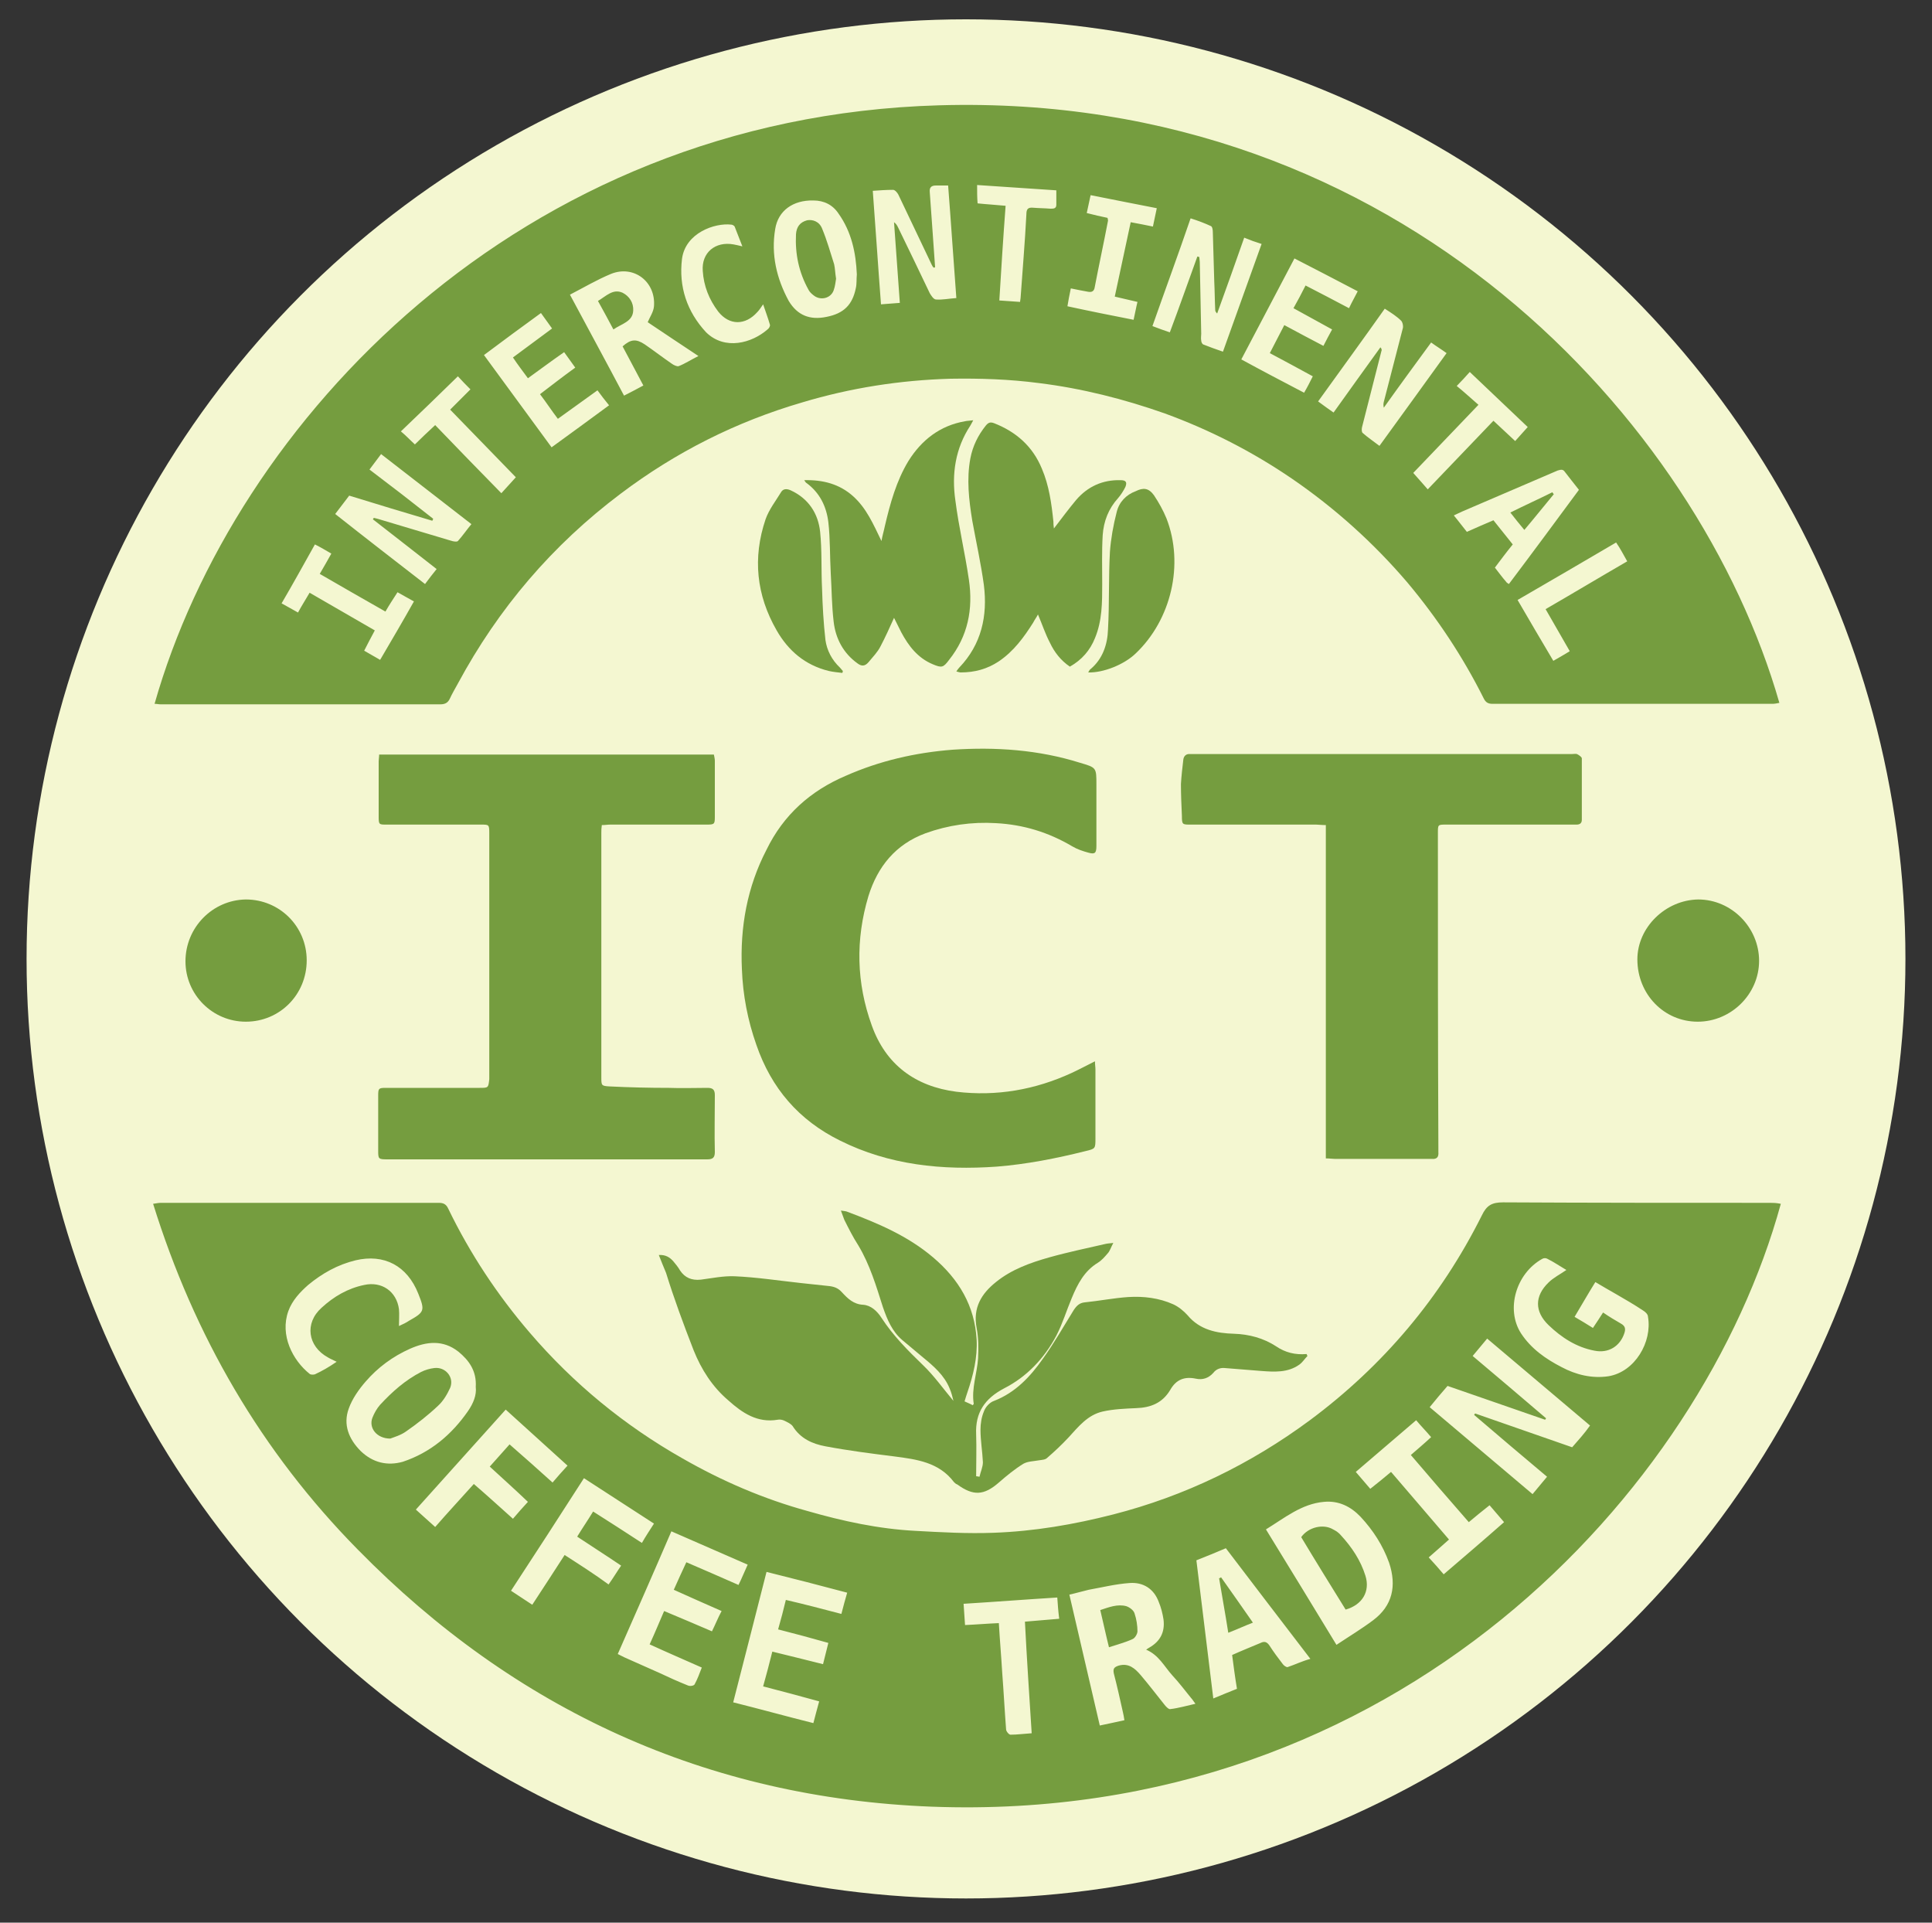 <?xml version="1.0" encoding="utf-8"?>
<!-- Generator: Adobe Illustrator 22.1.0, SVG Export Plug-In . SVG Version: 6.00 Build 0)  -->
<svg version="1.1" id="Layer_1" xmlns="http://www.w3.org/2000/svg" xmlns:xlink="http://www.w3.org/1999/xlink" x="0px" y="0px"
	 viewBox="0 0 400 398" style="enable-background:new 0 0 400 398;" xml:space="preserve">
<rect x="0" y="0" width="400" height="398" fill="#333333" stroke="none"/>
<style type="text/css">
	.st0{fill:#F4F7D1;}
	.st1{fill:#759D3F;}
</style>
<g>
	<circle class="st0" cx="200" cy="198.5" r="194.5"/>
	<g>
		<path class="st1" d="M91.2,145.8c0.9,0,1.5-0.3,1.9-1.1c0.5-1.1,1.1-2.1,1.7-3.2c8.4-15.6,19.6-28.7,33.7-39.3
			c11.4-8.6,23.9-14.9,37.6-18.9c10-3,20.2-4.6,30.7-4.9c6.1-0.1,12.2,0.1,18.3,0.9c8.9,1.1,17.6,3.3,26.1,6.3
			c9.3,3.4,18.1,7.9,26.3,13.5c8.9,6.1,16.9,13.3,23.9,21.5c6.2,7.4,11.5,15.4,15.8,24c0.4,0.8,0.9,1.1,1.8,1.1c19.3,0,38.6,0,58,0
			c0.4,0,0.9-0.1,1.4-0.2C351.8,87.6,290.1,19,194.4,21.8C107.3,24.3,48.5,87.6,32,145.7c0.5,0,0.8,0.1,1.2,0.1
			C52.5,145.8,71.9,145.8,91.2,145.8z M336.9,116.2c-5.7,3.3-11.2,6.6-16.9,9.9c1.7,2.9,3.3,5.8,5,8.7c-1.1,0.7-2.2,1.3-3.4,2
			c-2.5-4.2-4.9-8.3-7.4-12.6c6.9-4,13.6-7.9,20.4-11.9C335.5,113.6,336.1,114.8,336.9,116.2z M324,97.7c0.9,1.2,1.9,2.4,2.9,3.7
			c-4.8,6.5-9.6,13-14.5,19.5c-0.3-0.2-0.5-0.3-0.6-0.5c-0.8-0.9-1.5-1.9-2.3-2.9c1.2-1.6,2.4-3.2,3.7-4.8c-1.4-1.7-2.6-3.3-4-5
			c-1.9,0.8-3.7,1.6-5.5,2.4c-0.9-1.1-1.7-2.2-2.7-3.4c0.7-0.3,1.2-0.6,1.7-0.8c6.6-2.8,13.2-5.7,19.8-8.5
			C323.2,97.2,323.6,97.1,324,97.7z M304.3,77c4,3.8,7.9,7.5,12,11.4c-0.9,1-1.7,1.9-2.6,2.9c-1.5-1.4-2.9-2.7-4.5-4.2
			c-4.6,4.8-9.1,9.5-13.6,14.2c-1-1.1-1.9-2.2-3-3.4c4.3-4.5,8.8-9.2,13.5-14.1c-1.5-1.3-2.9-2.6-4.5-3.9
			C302.6,78.9,303.4,78,304.3,77z M290.1,66.4c0.3,0.3,0.5,1.2,0.3,1.7c-1.3,5-2.6,10.1-3.9,15.1c-0.1,0.4-0.1,0.7,0,1.2
			c3.2-4.5,6.5-9,9.8-13.5c1.1,0.8,2.1,1.4,3.2,2.2c-4.6,6.4-9.2,12.7-13.9,19.2c-1.3-1-2.5-1.8-3.5-2.7c-0.2-0.2-0.2-0.8-0.1-1.2
			c1.3-5.2,2.7-10.5,4-15.7c0.1-0.2,0.1-0.5-0.2-0.8c-3.2,4.4-6.4,8.9-9.7,13.5c-1-0.7-2-1.4-3.2-2.3c4.6-6.4,9.2-12.7,13.8-19.2
			C288.1,64.8,289.2,65.5,290.1,66.4z M281.1,60.3c-0.6,1.2-1.2,2.2-1.8,3.5c-3-1.6-5.9-3.1-9-4.7c-0.8,1.6-1.6,3.1-2.5,4.7
			c2.7,1.5,5.3,2.9,8,4.4c-0.6,1.1-1.2,2.2-1.8,3.4c-2.7-1.4-5.3-2.8-8.1-4.3c-1,1.9-1.9,3.7-3,5.8c3,1.6,5.8,3.1,8.9,4.8
			c-0.6,1.2-1.1,2.2-1.8,3.4c-4.4-2.3-8.6-4.5-13-6.9c3.7-7,7.3-13.9,11-20.9C272.5,55.8,276.7,58,281.1,60.3z M250.7,46.8
			c0.3,0.1,0.4,0.8,0.4,1.2c0.1,3.4,0.2,6.9,0.3,10.3c0.1,2,0.1,3.9,0.2,5.9c0,0.2,0.1,0.4,0.4,0.7c1.9-5.2,3.7-10.3,5.6-15.7
			c1.2,0.5,2.3,0.9,3.6,1.3c-2.7,7.5-5.3,14.8-8,22.3c-1.5-0.5-2.8-1-4.1-1.5c-0.2-0.1-0.4-0.5-0.4-0.8c-0.1-0.5,0-1,0-1.4
			c-0.1-5-0.2-9.9-0.3-14.9c0-0.3-0.1-0.7-0.1-1c-0.1,0-0.3-0.1-0.4-0.1c-1.9,5.2-3.7,10.4-5.7,15.7c-1.2-0.4-2.3-0.8-3.6-1.3
			c2.6-7.4,5.3-14.7,7.9-22.3C248.1,45.7,249.4,46.2,250.7,46.8z M221.7,59.7c1.4,0.3,2.5,0.5,3.6,0.7c0.6,0.1,1.1,0,1.3-0.7
			c0.9-4.7,1.9-9.3,2.8-14c0-0.1,0-0.3-0.1-0.6c-1.4-0.3-2.8-0.6-4.3-1c0.3-1.3,0.5-2.4,0.8-3.7c4.6,0.9,9,1.8,13.7,2.7
			c-0.3,1.3-0.5,2.5-0.8,3.8c-1.5-0.3-2.9-0.6-4.6-0.9c-1.1,5.1-2.2,10.2-3.3,15.4c1.6,0.4,3.1,0.7,4.7,1.1
			c-0.3,1.2-0.5,2.4-0.8,3.7c-4.6-0.9-9.1-1.8-13.7-2.8C221.2,62.2,221.4,61.1,221.7,59.7z M202.3,38.3c5.5,0.4,10.9,0.7,16.4,1.1
			c0,1.1,0,2.1,0,3c0,0.8-0.6,0.8-1.2,0.8c-1.2-0.1-2.4-0.1-3.6-0.2c-1.1-0.1-1.4,0.3-1.4,1.4c-0.3,5.8-0.8,11.6-1.2,17.3
			c0,0.2-0.1,0.5-0.1,0.8c-1.4-0.1-2.8-0.2-4.3-0.3c0.4-6.6,0.8-13,1.3-19.6c-2-0.2-3.9-0.3-5.8-0.5
			C202.3,40.9,202.3,39.7,202.3,38.3z M184.9,39.3c0.4,0,0.9,0.6,1.1,1c2.3,4.8,4.6,9.7,6.9,14.5c0.1,0.2,0.2,0.4,0.4,0.6
			c0.1,0,0.2,0,0.3-0.1c-0.2-2.4-0.3-4.7-0.5-7.1c-0.2-2.8-0.4-5.6-0.6-8.4c-0.1-1,0.3-1.4,1.3-1.4c0.8,0,1.5,0,2.5,0
			c0.6,7.7,1.1,15.4,1.7,23.3c-1.5,0.1-2.9,0.4-4.2,0.3c-0.5,0-1-0.8-1.3-1.3c-2.2-4.6-4.4-9.2-6.6-13.7c-0.2-0.4-0.4-0.7-0.8-1
			c0.4,5.5,0.8,11,1.2,16.7c-1.3,0.1-2.5,0.2-3.9,0.3c-0.6-7.8-1.1-15.6-1.7-23.5C182.1,39.4,183.5,39.3,184.9,39.3z M160.5,47.4
			c0.6-3.8,3.7-6,7.9-5.9c2.2,0,4,0.9,5.2,2.7c2.7,3.8,3.6,8.1,3.8,12.6c-0.1,1,0,1.9-0.2,2.8c-0.7,3.5-2.5,5.3-6.1,6
			c-3.4,0.7-6-0.3-7.8-3.3C160.8,57.7,159.6,52.7,160.5,47.4z M141.2,53.6c0.7-5.4,6.8-7.5,10.2-7.1c0.2,0,0.6,0.2,0.7,0.4
			c0.5,1.3,1,2.6,1.6,4.1c-0.8-0.2-1.3-0.3-1.8-0.4c-3.8-0.7-6.7,1.7-6.4,5.5c0.2,3.1,1.3,5.9,3.2,8.4c2.3,2.9,5.6,2.9,8.1,0.1
			c0.4-0.4,0.7-0.9,1.2-1.6c0.5,1.5,1,2.8,1.4,4.2c0.1,0.3-0.2,0.8-0.5,1c-3.2,2.8-8.8,4.4-12.7,0.6
			C142.2,64.5,140.5,59.3,141.2,53.6z M126.5,56.7c4.7-1.9,9.3,1.6,8.9,6.7c-0.1,1.2-0.9,2.3-1.3,3.3c3.3,2.2,6.7,4.5,10.5,7
			c-1.6,0.8-2.8,1.6-4.1,2.1c-0.3,0.1-1-0.2-1.4-0.5c-1.9-1.3-3.7-2.7-5.6-4c-1.8-1.2-2.9-1.1-4.6,0.4c1.4,2.6,2.8,5.3,4.3,8.1
			c-1.3,0.7-2.6,1.4-4,2.1c-3.7-7-7.4-13.8-11.2-20.9C120.9,59.5,123.6,57.9,126.5,56.7z M112,64.8c0.8,1.1,1.5,2.1,2.3,3.2
			c-2.7,2-5.4,4-8.1,6c1,1.5,2,2.8,3.1,4.3c2.5-1.8,4.9-3.6,7.5-5.4c0.8,1.1,1.5,2.1,2.3,3.2c-2.5,1.8-4.8,3.6-7.3,5.5
			c1.3,1.7,2.4,3.4,3.7,5.1c2.8-2,5.4-3.9,8.2-5.9c0.8,1.1,1.5,2,2.4,3.1c-3.9,2.9-7.8,5.7-11.9,8.7c-4.7-6.4-9.3-12.7-14-19.1
			C104.2,70.5,108,67.7,112,64.8z M94.8,77.9c0.9,1,1.8,1.9,2.6,2.7c-1.3,1.3-2.6,2.6-4.2,4.2c4.7,4.8,9.2,9.5,13.6,14
			c-1,1.1-1.9,2.1-3,3.3c-4.6-4.7-9.1-9.3-13.7-14.1c-1.5,1.4-2.9,2.7-4.2,4c-1-0.9-1.8-1.8-2.9-2.7C87,85.5,90.9,81.7,94.8,77.9z
			 M72.3,102.6c5.8,1.8,11.5,3.5,17.2,5.2c0.1-0.1,0.1-0.3,0.2-0.4c-4.3-3.4-8.7-6.8-13.2-10.2c0.8-1.1,1.6-2.1,2.4-3.2
			c6.2,4.8,12.4,9.6,18.7,14.5c-1,1.2-1.8,2.4-2.8,3.5c-0.2,0.2-0.8,0.1-1.2,0c-5.1-1.5-10.3-3.1-15.4-4.6c-0.3-0.1-0.5-0.1-0.8-0.2
			c-0.1,0.1-0.1,0.2-0.2,0.3c4.4,3.4,8.7,6.8,13.2,10.3c-0.8,1-1.6,2-2.4,3.1c-6.2-4.8-12.4-9.6-18.6-14.5
			C70.4,105.1,71.3,103.9,72.3,102.6z M65.2,112.7c1.2,0.6,2.2,1.2,3.4,1.9c-0.8,1.4-1.5,2.7-2.4,4.2c4.5,2.6,9,5.2,13.6,7.8
			c0.8-1.4,1.6-2.6,2.5-4c1.1,0.6,2.1,1.2,3.4,1.9c-2.3,4.1-4.6,8-7,12.1c-1.1-0.6-2.2-1.3-3.3-1.9c0.7-1.4,1.4-2.7,2.2-4.2
			c-4.5-2.6-9-5.2-13.5-7.8c-0.8,1.4-1.6,2.6-2.4,4.1c-1.1-0.6-2.1-1.2-3.4-1.9C60.7,120.8,62.9,116.8,65.2,112.7z"/>
		<path class="st1" d="M366.5,249c-18.4,0-36.9,0-55.3-0.1c-2.3,0-3.4,0.6-4.4,2.7c-8.5,17-20.4,31.1-35.6,42.4
			c-12.3,9.1-25.9,15.7-40.7,19.5c-8.2,2.1-16.4,3.5-24.8,3.8c-5.4,0.2-10.8-0.1-16.2-0.4c-7.6-0.4-15-2-22.3-4.1
			c-9.1-2.5-17.7-6.2-25.9-10.9c-12-6.8-22.6-15.5-31.6-26c-6.7-7.8-12.4-16.4-16.9-25.7c-0.4-0.9-1-1.2-1.9-1.2
			c-19.2,0-38.4,0-57.6,0c-0.5,0-0.9,0.1-1.6,0.2c8.5,27.3,22.4,51.3,42.4,71.6c32.6,33.2,72.3,51.4,118.8,53.2
			c96.5,3.6,159.5-65.4,175.8-124.8C367.7,249,367.1,249,366.5,249z M65.2,284.5c-0.3,0.1-0.9,0.1-1.1-0.1c-3.5-2.8-6.2-8-4.4-13
			c0.8-2.2,2.4-3.9,4.1-5.4c2.9-2.4,6.1-4.2,9.8-5.1c5.9-1.4,10.7,1.1,13,6.9c1.4,3.5,1.3,3.8-1.9,5.6c-0.6,0.4-1.2,0.7-2.1,1.1
			c0-1.3,0.1-2.4,0-3.5c-0.5-3.7-3.6-5.8-7.2-5c-3.4,0.7-6.3,2.4-8.8,4.7c-3.6,3.2-2.9,8,1.3,10.3c0.5,0.3,1,0.5,1.8,0.9
			C68.1,283,66.7,283.8,65.2,284.5z M74.7,300.4c-2.5-2.5-3.7-5.5-2.5-8.8c0.7-2,2.1-4,3.5-5.6c2.5-2.9,5.6-5.2,9.2-6.8
			c3.4-1.5,6.8-1.9,10,0.6c2.2,1.8,3.8,4,3.6,7.3c0.2,1.7-0.5,3.4-1.6,5c-3.4,4.9-7.8,8.6-13.5,10.5
			C80.2,303.5,77.2,302.8,74.7,300.4z M90.1,316.1c-1.3-1.2-2.6-2.3-4-3.6c6.2-6.9,12.3-13.7,18.6-20.7c4.3,3.9,8.5,7.7,12.8,11.6
			c-1.1,1.2-2.1,2.3-3.1,3.5c-3-2.7-5.9-5.3-8.9-7.9c-1.4,1.6-2.7,3-4.1,4.6c2.7,2.5,5.3,4.8,7.9,7.3c-1.1,1.2-2,2.2-3.1,3.5
			c-2.7-2.4-5.3-4.8-8.1-7.2C95.5,310.1,92.8,313,90.1,316.1z M116.9,321.9c-2.2,3.4-4.4,6.8-6.7,10.3c-1.5-1-2.9-1.9-4.4-2.9
			c5.1-7.8,10.1-15.5,15.1-23.3c4.9,3.2,9.6,6.2,14.5,9.4c-0.9,1.4-1.7,2.6-2.5,4c-3.4-2.2-6.6-4.3-10.1-6.5
			c-1.1,1.8-2.2,3.4-3.3,5.2c3,2,6,3.9,9.1,6c-0.9,1.3-1.6,2.5-2.6,3.9C123,325.8,120,323.9,116.9,321.9z M147.4,337.7
			c-3.3-1.4-6.5-2.8-9.9-4.2c-1,2.3-1.9,4.5-3,6.9c3.7,1.7,7.2,3.2,10.8,4.8c-0.5,1.3-0.9,2.4-1.5,3.5c-0.2,0.3-1,0.4-1.4,0.2
			c-2-0.8-4-1.7-5.9-2.6c-2.4-1.1-4.8-2.1-7.2-3.2c-0.4-0.2-0.8-0.4-1.4-0.7c3.7-8.4,7.4-16.8,11.1-25.4c5.3,2.3,10.5,4.6,15.8,6.9
			c-0.7,1.5-1.2,2.8-1.9,4.2c-3.6-1.6-7.1-3.1-10.8-4.7c-0.9,1.9-1.7,3.7-2.6,5.7c3.3,1.5,6.5,2.9,9.9,4.4
			C148.6,335,148.1,336.3,147.4,337.7z M174.2,334.1c-3.8-1-7.6-2-11.5-2.9c-0.5,2.1-1,4-1.6,6.1c3.5,0.9,6.9,1.8,10.4,2.8
			c-0.4,1.5-0.7,2.9-1.1,4.4c-3.5-0.9-6.9-1.7-10.5-2.6c-0.6,2.4-1.2,4.7-1.9,7.2c3.9,1,7.6,2,11.6,3.1c-0.4,1.5-0.8,2.9-1.2,4.5
			c-5.6-1.4-11-2.9-16.6-4.3c2.3-9,4.6-17.9,6.9-27c5.6,1.4,11.1,2.8,16.7,4.3C175,331.1,174.6,332.5,174.2,334.1z M213.6,358.8
			c-1.6,0.1-3,0.3-4.4,0.3c-0.3,0-0.9-0.7-0.9-1.1c-0.3-3.9-0.5-7.8-0.8-11.7c-0.2-3.4-0.5-6.8-0.7-10.3c-2.4,0.1-4.7,0.3-7,0.4
			c-0.1-1.5-0.2-2.9-0.3-4.4c6.5-0.4,12.9-0.9,19.4-1.3c0.1,1.5,0.2,2.9,0.4,4.4c-2.4,0.2-4.7,0.4-7.1,0.6
			C212.6,343.5,213.1,351,213.6,358.8z M242.3,353.8c-0.3,0.1-0.9-0.5-1.2-0.9c-1.6-2-3.2-4.1-4.9-6.1c-1.2-1.4-2.5-2.6-4.6-2
			c-0.9,0.3-1.2,0.6-1,1.6c0.7,2.7,1.3,5.4,1.9,8.1c0.1,0.5,0.2,0.9,0.3,1.6c-1.7,0.4-3.3,0.7-5.1,1.1c-2.1-9.1-4.2-18-6.3-27.1
			c1.4-0.3,2.7-0.7,4-1c2.8-0.5,5.6-1.2,8.5-1.4c2.8-0.2,5,1.2,6,3.9c0.5,1.2,0.8,2.4,1,3.7c0.3,2.6-0.7,4.5-3,5.8
			c-0.2,0.1-0.3,0.2-0.6,0.4c2.6,1.1,3.7,3.4,5.4,5.3c1.4,1.5,2.6,3.1,3.9,4.7c0.3,0.3,0.5,0.7,0.9,1.2
			C245.7,353.1,244,353.6,242.3,353.8z M266.6,345.1c-0.2,0.1-0.8-0.3-1-0.6c-1-1.3-1.9-2.5-2.8-3.9c-0.5-0.7-1-0.9-1.8-0.5
			c-1.9,0.8-3.9,1.6-5.9,2.5c0.3,2.3,0.6,4.6,1,7c-1.5,0.6-3,1.2-4.9,2c-1.2-9.6-2.3-19-3.5-28.6c2-0.8,4-1.6,6.1-2.5
			c5.8,7.6,11.5,15.1,17.5,22.9C269.5,343.9,268.1,344.6,266.6,345.1z M284.3,335.4c-2.4,1.8-4.9,3.3-7.6,5.1
			c-4.9-8.1-9.7-15.9-14.6-23.9c3.9-2.4,7.4-5.3,12-5.7c3.1-0.3,5.6,1,7.6,3.1c2.6,2.8,4.6,5.9,5.9,9.5
			C289.2,328.3,288.3,332.4,284.3,335.4z M298.9,325.9c-1-1.2-2-2.3-3.1-3.5c1.4-1.2,2.7-2.4,4.2-3.7c-4-4.7-7.9-9.2-12-14
			c-1.4,1.2-2.8,2.3-4.3,3.5c-1-1.2-2-2.3-3-3.5c4.2-3.6,8.3-7.1,12.5-10.7c1,1.2,2,2.2,3.1,3.5c-1.4,1.3-2.7,2.4-4.2,3.7
			c4,4.7,7.9,9.2,12,13.9c1.4-1.2,2.8-2.3,4.3-3.5c1,1.2,2,2.3,3,3.5C307.2,318.8,303.1,322.3,298.9,325.9z M325.5,299.6
			c-6.7-2.3-13.4-4.7-20.1-7c-0.1,0.1-0.1,0.2-0.2,0.3c5,4.3,10,8.5,15.1,12.8c-1,1.2-1.9,2.3-3,3.6c-7.1-6-14.1-11.9-21.3-18
			c1.2-1.5,2.4-2.9,3.7-4.4c6.7,2.3,13.5,4.7,20.2,7c0.1-0.1,0.1-0.2,0.2-0.3c-5-4.3-10-8.5-15.2-12.9c1-1.2,1.9-2.3,3-3.6
			c7.1,6,14.1,11.9,21.3,18C328,296.8,326.8,298.1,325.5,299.6z M333,284.9c-3.4,0.5-6.7-0.3-9.7-1.9c-3.3-1.7-6.3-3.8-8.4-7
			c-3.2-5-1-12.4,4.4-15.4c0.3-0.2,0.8-0.2,1.1,0c1.4,0.7,2.7,1.6,3.9,2.3c-1.3,0.9-2.7,1.6-3.7,2.6c-2.9,2.8-2.9,6,0,8.8
			c2.7,2.6,5.8,4.6,9.5,5.3c2.9,0.6,5.3-0.9,6.2-3.6c0.3-0.9,0.2-1.5-0.7-2c-1.2-0.7-2.4-1.4-3.7-2.3c-0.7,1.1-1.3,2-2.1,3.2
			c-1.3-0.8-2.4-1.5-3.8-2.3c1.5-2.5,2.8-4.8,4.3-7.2c1.5,0.9,2.9,1.7,4.3,2.5c1.9,1.1,3.8,2.2,5.6,3.4c0.5,0.3,1,0.8,1,1.3
			C342.1,277.8,338.5,284,333,284.9z"/>
		<path class="st1" d="M143.6,279.5c1.6,4,3.9,7.6,7.2,10.4c2.9,2.6,6,4.7,10.2,4c0.4-0.1,1,0,1.4,0.2c0.6,0.3,1.3,0.6,1.7,1.1
			c1.6,2.6,4.1,3.7,6.8,4.2c4.8,0.9,9.5,1.5,14.3,2.1c4.6,0.6,9.2,1.2,12.3,5.3c0.2,0.2,0.4,0.4,0.7,0.5c3.3,2.4,5.5,2.3,8.6-0.4
			c1.6-1.4,3.3-2.8,5.1-3.9c0.9-0.5,2.1-0.5,3.2-0.7c0.6-0.1,1.3-0.1,1.7-0.5c1.5-1.3,3-2.7,4.4-4.2c2.1-2.3,4-4.7,7.1-5.4
			c2.2-0.5,4.6-0.6,6.9-0.7c3.1-0.1,5.5-1.1,7.1-3.8c1.2-2.1,2.9-2.8,5.3-2.3c1.4,0.3,2.6-0.1,3.6-1.2c0.6-0.8,1.5-1.1,2.4-1
			c2.5,0.2,5,0.4,7.5,0.6c2.7,0.2,5.5,0.4,7.9-1.3c0.7-0.5,1.1-1.2,1.7-1.8c-0.1-0.1-0.1-0.3-0.2-0.4c-2.3,0.2-4.4-0.3-6.3-1.6
			c-2.6-1.7-5.6-2.5-8.7-2.6c-3.6-0.1-7.1-0.8-9.6-3.8c-0.8-0.9-1.9-1.8-3-2.3c-2.9-1.3-6.1-1.7-9.3-1.5c-3,0.2-6,0.8-9,1.1
			c-1.1,0.1-1.7,0.7-2.3,1.6c-2.1,3.4-4.1,6.9-6.4,10.1c-2.6,3.7-5.7,7-10.1,8.7c-0.9,0.3-1.8,1.3-2.1,2.2c-0.5,1.2-0.7,2.5-0.7,3.8
			c0,2.2,0.4,4.5,0.5,6.7c0,1-0.5,2-0.7,3c-0.2,0-0.4-0.1-0.7-0.1c0-2.9,0.1-5.8,0-8.7c-0.2-4.5,1.8-7.4,5.8-9.5
			c4.7-2.4,8.3-6.2,10.8-10.9c1.3-2.5,2.1-5.2,3.2-7.8c1.2-2.9,2.6-5.6,5.4-7.3c0.8-0.5,1.4-1.2,2-1.9c0.5-0.5,0.7-1.3,1.2-2.2
			c-0.8,0.1-1.2,0.1-1.6,0.2c-3.9,0.9-7.8,1.7-11.7,2.8c-3.9,1.1-7.8,2.5-11,5.1c-3,2.4-4.8,5.3-4,9.5c0.4,2.1,0.4,4.2,0.3,6.3
			c-0.2,3.1-1.4,6.2-0.9,9.4c0,0.1-0.1,0.1-0.2,0.3c-0.5-0.3-1.1-0.5-1.7-0.8c0.2-0.7,0.4-1.3,0.6-1.9c1.2-3.5,2.1-7.2,1.9-10.9
			c-0.4-7-3.7-12.5-9-17c-5.3-4.5-11.5-7.1-17.9-9.5c-0.3-0.1-0.6-0.1-1.2-0.2c0.3,0.8,0.5,1.4,0.7,1.9c0.9,1.8,1.8,3.6,2.9,5.3
			c2.4,4,3.7,8.4,5.1,12.8c0.9,2.6,1.9,5,4,6.8c1.4,1.2,2.9,2.4,4.3,3.6c2.2,1.8,4.4,3.7,5.5,6.4c0.4,0.9,0.6,1.8,0.8,2.6
			c-2.1-2.5-4-5.2-6.3-7.4c-3.1-3-6.2-6.1-8.6-9.8c-0.9-1.4-2.2-2.6-3.8-2.7c-2-0.1-3.2-1.3-4.4-2.6c-0.8-0.9-1.7-1.2-2.9-1.3
			c-1.9-0.2-3.7-0.4-5.6-0.6c-4.6-0.5-9.1-1.2-13.7-1.4c-2.3-0.1-4.7,0.4-7,0.7c-1.9,0.2-3.3-0.4-4.3-1.9c-0.4-0.7-0.9-1.3-1.4-1.9
			c-0.7-0.8-1.6-1.4-3-1.3c0.5,1.3,1,2.5,1.5,3.7C139.5,268.7,141.5,274.1,143.6,279.5z"/>
		<path class="st1" d="M99.3,225.2c-6.5,0-13,0-19.4,0c-1.5,0-1.6,0.1-1.6,1.6c0,3.8,0,7.5,0,11.3c0,1.8,0,1.9,1.9,1.9
			c13.2,0,26.5,0,39.7,0c8.8,0,17.7,0,26.5,0c1.1,0,1.6-0.3,1.6-1.5c-0.1-3.9,0-7.8,0-11.8c0-1.1-0.4-1.5-1.5-1.5
			c-2.7,0-5.4,0.1-8,0c-4.1,0-8.2-0.1-12.3-0.3c-1.7-0.1-1.7-0.2-1.7-1.9c0-16.9,0-33.8,0-50.6c0-0.5,0-0.9,0.1-1.6
			c0.7,0,1.2-0.1,1.7-0.1c6.7,0,13.4,0,20,0c1.6,0,1.7-0.1,1.7-1.6c0-3.9,0-7.8,0-11.6c0-0.4-0.1-0.8-0.2-1.3c-23.2,0-46.2,0-69.3,0
			c0,0.5-0.1,1-0.1,1.4c0,3.8,0,7.7,0,11.5c0,1.6,0.1,1.6,1.6,1.6c6.5,0,13,0,19.6,0c1.6,0,1.7,0,1.7,1.7c0,17,0,34,0,51
			C101.1,225.2,101.1,225.2,99.3,225.2z"/>
		<path class="st1" d="M153.6,200.6c0.2,5.4,1.2,10.6,3,15.7c3.1,9,8.8,15.6,17.3,19.8c10.2,5.1,21.2,6.2,32.5,5.4
			c6.2-0.5,12.3-1.7,18.3-3.2c2.1-0.5,2.1-0.5,2.1-2.7c0-4.7,0-9.4,0-14.2c0-0.5-0.1-1-0.1-1.7c-1.8,0.9-3.3,1.7-4.8,2.4
			c-7.6,3.5-15.6,4.9-23.9,3.9c-8.5-1.1-14.6-5.6-17.5-13.7c-3.2-8.8-3.4-17.8-0.7-26.8c1.9-6.1,5.6-10.7,11.8-13
			c4.7-1.7,9.6-2.4,14.6-2.1c5.7,0.3,10.9,1.9,15.8,4.8c1,0.6,2.2,1,3.3,1.3c1.4,0.4,1.7,0.1,1.7-1.4c0-4.2,0-8.5,0-12.7
			c0-3.5,0-3.5-3.4-4.5c-8.6-2.7-17.5-3.3-26.4-2.7c-7.7,0.6-15.1,2.3-22.1,5.4c-7.3,3.1-12.9,8.1-16.4,15.3
			C154.7,183.6,153.2,191.9,153.6,200.6z"/>
		<path class="st1" d="M297.7,172.4c0-1.7,0-1.7,1.7-1.7c8.6,0,17.2,0,25.8,0c0.4,0,0.8,0,1.2,0c0.7,0,1.1-0.3,1.1-1
			c0-4.2,0-8.5,0-12.7c0-0.3-0.6-0.7-1-0.9c-0.3-0.1-0.7,0-1.1,0c-26.1,0-52.2,0-78.3,0c-0.2,0-0.5,0-0.7,0
			c-0.8-0.1-1.3,0.4-1.4,1.1c-0.2,1.7-0.4,3.4-0.5,5.1c0,2.2,0.1,4.4,0.2,6.6c0,1.8,0.1,1.8,1.8,1.8c8.7,0,17.4,0,26,0
			c0.5,0,1.1,0.1,2,0.1c0,23.1,0,46,0,69c0.8,0,1.3,0.1,1.8,0.1c6.5,0,13,0,19.6,0c0.2,0,0.3,0,0.5,0c1,0.1,1.5-0.3,1.4-1.4
			c0-0.4,0-0.8,0-1.2C297.7,215.7,297.7,194,297.7,172.4z"/>
		<path class="st1" d="M188.1,95.4c-2.5,4.1-3.8,8.8-4.9,13.5c-0.2,1-0.5,1.9-0.7,3.1c-1.7-3.5-3.1-6.8-5.9-9.3
			c-2.8-2.5-6.2-3.4-10.1-3.3c0.3,0.4,0.3,0.5,0.5,0.6c2.7,2,4.1,4.8,4.5,8.1c0.4,3.5,0.3,7.1,0.5,10.6c0.2,3.3,0.2,6.7,0.6,10
			c0.4,3.5,2,6.5,4.9,8.6c0.9,0.7,1.6,0.6,2.3-0.2c0.9-1.1,1.9-2.1,2.5-3.3c1-1.9,1.9-3.9,2.8-5.9c0.5,1,1,2,1.5,3
			c1.5,2.8,3.4,5.3,6.5,6.6c1.9,0.8,2.2,0.7,3.4-0.9c3.9-4.9,5-10.5,4.1-16.6c-0.8-5.5-2.1-10.9-2.8-16.4c-0.8-5.5,0-10.8,3.1-15.5
			c0.2-0.3,0.3-0.6,0.6-1.1c-0.7,0.1-1.3,0.1-1.7,0.2C194.6,88.1,190.8,91.1,188.1,95.4z"/>
		<path class="st1" d="M232,99.4c-3.7-0.1-6.8,1.3-9.2,4.1c-1.5,1.8-3,3.8-4.6,5.9c-0.1-0.7-0.1-1-0.1-1.4c-0.4-3.8-0.9-7.5-2.4-11
			c-1.9-4.6-5.3-7.6-9.9-9.4c-0.8-0.3-1.2-0.1-1.7,0.5c-1.6,2-2.7,4.2-3.2,6.8c-0.8,4.3-0.3,8.6,0.4,12.9c0.8,4.4,1.8,8.9,2.4,13.3
			c0.8,6.4-0.5,12.3-5.1,17.1c-0.2,0.2-0.4,0.5-0.6,0.8c0.4,0.1,0.7,0.2,0.9,0.2c2.9,0,5.5-0.7,7.9-2.3c3.1-2.1,5.2-5,7.1-8
			c0.3-0.6,0.7-1.1,1-1.7c0.9,2.1,1.5,4,2.5,5.9c0.9,1.9,2.2,3.6,4.1,4.9c2.5-1.4,4.2-3.4,5.2-5.9c1.5-3.6,1.5-7.4,1.5-11.2
			c0-3.4-0.1-6.7,0.1-10.1c0.2-2.9,1.2-5.5,3.2-7.7c0.6-0.7,1.1-1.5,1.5-2.3C233.4,99.8,233.1,99.4,232,99.4z"/>
		<path class="st1" d="M339,198.6c0,7.2,5.5,12.9,12.5,12.9c6.9,0,12.7-5.7,12.7-12.6c0-6.9-5.7-12.7-12.6-12.7
			C344.8,186.3,339,192,339,198.6z"/>
		<path class="st1" d="M38.4,199c0,6.9,5.6,12.5,12.5,12.5c7,0,12.6-5.6,12.6-12.7c0-7-5.6-12.6-12.6-12.6
			C44,186.3,38.4,192,38.4,199z"/>
		<path class="st1" d="M231.2,106c-0.7,2.7-1.2,5.5-1.4,8.2c-0.3,5.3-0.1,10.7-0.4,16.1c-0.1,3.1-1.1,6.1-3.6,8.2
			c-0.2,0.1-0.3,0.4-0.5,0.7c3.1,0.1,7.4-1.6,9.8-3.9c7.4-7,10.1-18.5,6.4-28c-0.7-1.7-1.6-3.3-2.6-4.8c-1.1-1.5-2.2-1.6-3.8-0.8
			C233.2,102.4,231.7,103.9,231.2,106z"/>
		<path class="st1" d="M161.7,101.9c-1.1,1.8-2.5,3.6-3.2,5.6c-2.7,8-1.9,15.7,2.3,23c2.4,4.2,5.9,7.2,10.8,8.4
			c0.9,0.2,1.9,0.3,2.8,0.4c0-0.1,0.1-0.2,0.1-0.4c-0.2-0.2-0.4-0.5-0.6-0.7c-1.7-1.6-2.7-3.6-3-5.7c-0.4-3.5-0.6-7.1-0.7-10.6
			c-0.2-3.9,0-7.9-0.4-11.8c-0.4-3.8-2.4-6.9-6.1-8.6C162.8,101.1,162.1,101.2,161.7,101.9z"/>
		<path class="st1" d="M131.1,64.3c0.1-1.6-0.8-3-2.2-3.7c-2-0.9-3.4,0.7-5.1,1.7c1.1,2,2.1,3.8,3.2,5.9
			C128.7,67,131,66.6,131.1,64.3z"/>
		<path class="st1" d="M168.4,61.1c1.4,1.2,3.6,0.7,4.2-1c0.3-0.8,0.4-1.8,0.5-2.4c-0.2-1.2-0.2-2.1-0.4-3c-0.8-2.5-1.5-5-2.5-7.4
			c-0.6-1.5-2-1.9-3.1-1.7c-1.5,0.4-2.2,1.4-2.3,2.9c-0.2,4.1,0.6,7.9,2.6,11.5C167.6,60.4,168,60.8,168.4,61.1z"/>
		<path class="st1" d="M321.7,102.3c-0.1-0.1-0.2-0.2-0.3-0.4c-2.8,1.4-5.7,2.7-8.7,4.2c1,1.3,1.9,2.4,2.9,3.6
			C317.8,107.1,319.7,104.7,321.7,102.3z"/>
		<path class="st1" d="M233.2,332.5c-1.8-0.5-3.6,0.2-5.4,0.8c0.6,2.5,1.1,4.9,1.8,7.7c1.8-0.6,3.4-1,4.9-1.7c0.5-0.2,1-1.1,1-1.6
			c0-1.2-0.2-2.5-0.6-3.7C234.7,333.3,233.8,332.7,233.2,332.5z"/>
		<path class="st1" d="M277.6,317.8c-0.4-0.5-1-0.9-1.6-1.2c-2-1.2-5.1-0.5-6.6,1.6c3,5,6.1,10,9.2,15c3.5-1,5.1-3.8,4.1-7
			C281.7,323,279.9,320.3,277.6,317.8z"/>
		<path class="st1" d="M89.9,283.2c-0.9,0.1-1.9,0.4-2.7,0.8c-3.3,1.7-6,4.1-8.5,6.8c-0.7,0.8-1.2,1.7-1.6,2.7
			c-0.8,2.1,0.9,4.3,3.7,4.3c0.8-0.3,2.2-0.7,3.3-1.5c2.3-1.6,4.6-3.4,6.6-5.3c1.1-1,1.9-2.4,2.5-3.7
			C94.1,285.1,92.2,282.9,89.9,283.2z"/>
		<path class="st1" d="M252.4,326.7c0.6,3.7,1.3,7.4,1.9,11.3c1.8-0.7,3.3-1.4,5.1-2.1c-2.3-3.3-4.4-6.3-6.6-9.4
			C252.7,326.6,252.6,326.7,252.4,326.7z"/>
	</g>
</g>
</svg>

